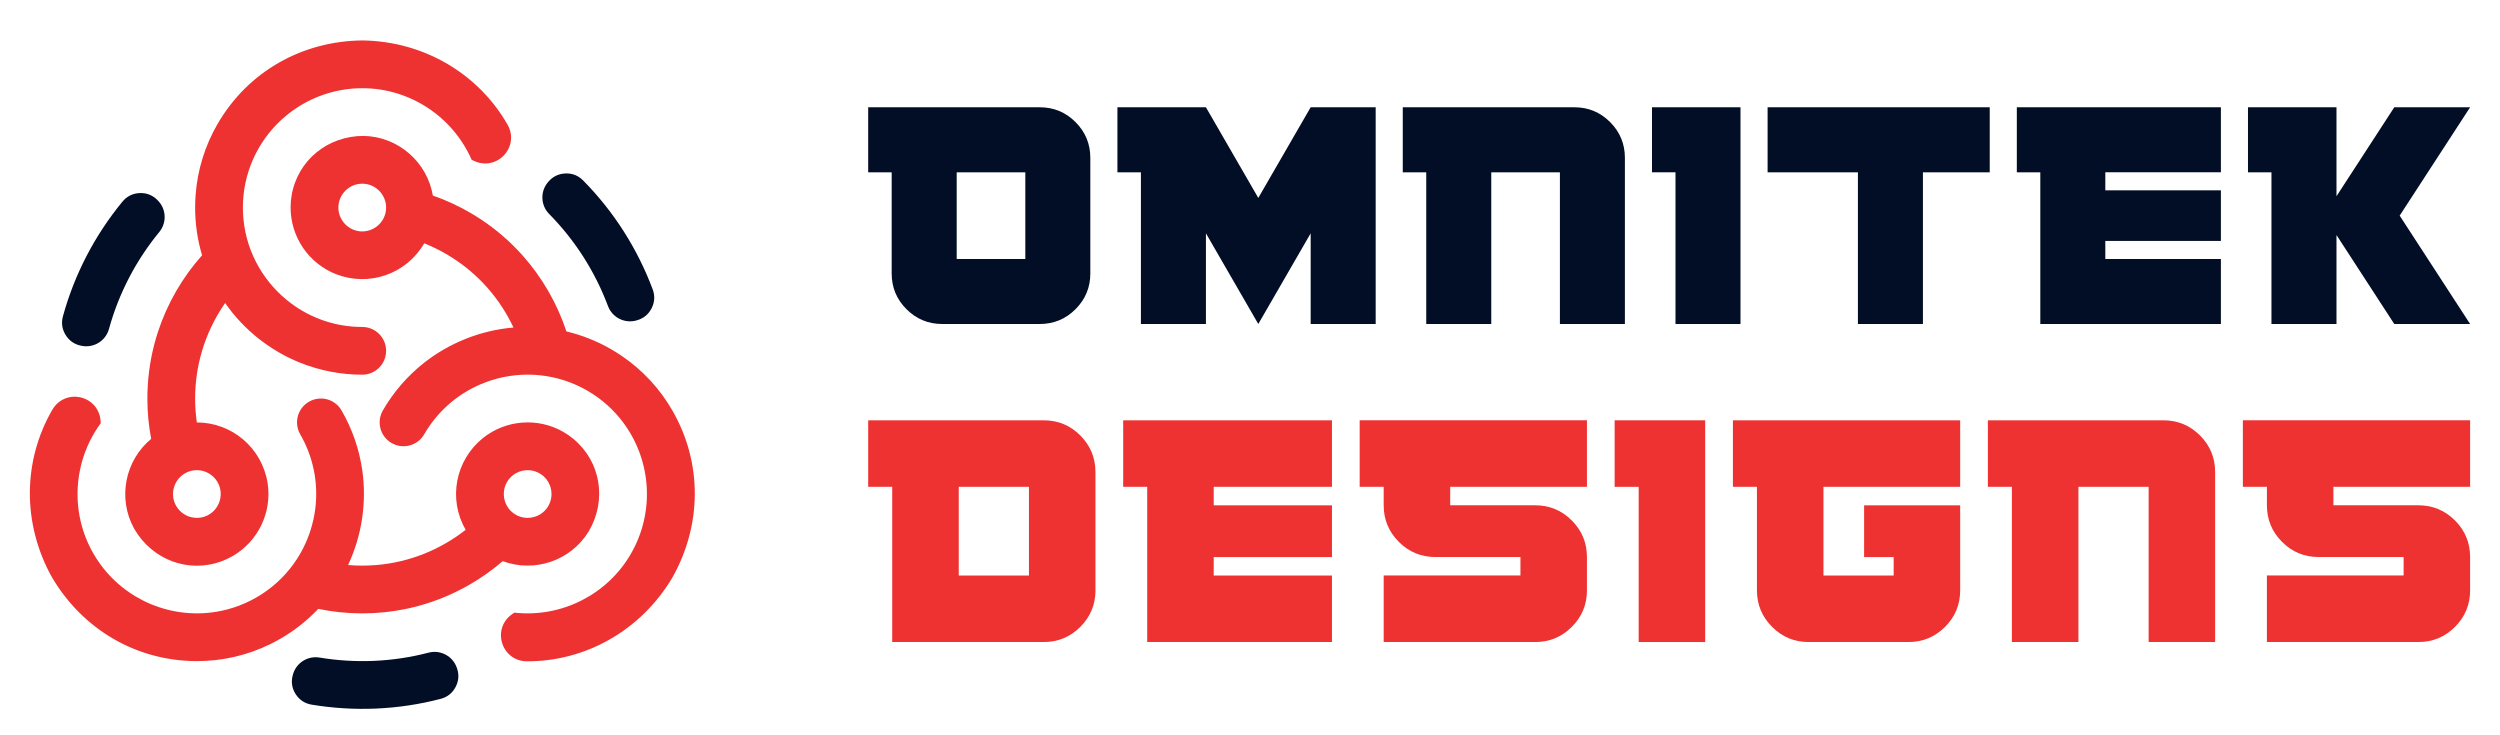 <?xml version="1.0" encoding="utf-8"?>
<!-- Generator: Adobe Illustrator 16.0.0, SVG Export Plug-In . SVG Version: 6.00 Build 0)  -->
<!DOCTYPE svg PUBLIC "-//W3C//DTD SVG 1.1//EN" "http://www.w3.org/Graphics/SVG/1.1/DTD/svg11.dtd">
<svg version="1.1" id="Calque_1" xmlns="http://www.w3.org/2000/svg" xmlns:xlink="http://www.w3.org/1999/xlink" x="0px" y="0px"
	 width="187px" height="55px" viewBox="0 0 187 55" enable-background="new 0 0 187 55" xml:space="preserve">
<g>
	<g>
		<g>
			<path fill="#EE3131" d="M81.941,44.155c0,1.069-0.379,1.98-1.134,2.735c-0.755,0.758-1.667,1.134-2.736,1.134H66.738V36.415
				h-1.797v-4.976H78.07c1.069,0,1.981,0.377,2.736,1.132c0.755,0.758,1.134,1.67,1.134,2.739V44.155z M76.965,43.048v-6.633h-5.251
				v6.633H76.965z"/>
			<path fill="#EE3131" d="M99.631,48.024h-13.82V36.415h-1.797v-4.976h15.617v4.976h-8.845v1.382h8.845v3.87h-8.845v1.381h8.845
				V48.024z"/>
			<path fill="#EE3131" d="M118.704,44.155c0,1.069-0.378,1.98-1.133,2.735c-0.757,0.758-1.668,1.134-2.736,1.134H103.5v-4.977
				h10.229v-1.381h-6.358c-1.07,0-1.982-0.377-2.738-1.134c-0.755-0.756-1.133-1.668-1.133-2.736v-1.382h-1.797v-4.976h17v4.976
				h-10.228v1.382h6.359c1.068,0,1.979,0.379,2.736,1.134c0.755,0.756,1.133,1.669,1.133,2.736V44.155z"/>
			<path fill="#EE3131" d="M127.548,48.024h-4.975V36.415h-1.798v-4.976h6.772V48.024z"/>
			<path fill="#EE3131" d="M146.621,44.155c0,1.069-0.376,1.98-1.132,2.735c-0.758,0.758-1.668,1.134-2.736,1.134h-7.463
				c-1.07,0-1.982-0.376-2.737-1.134c-0.755-0.755-1.134-1.666-1.134-2.735v-7.74h-1.797v-4.976h16.999v4.976h-10.227v6.633h5.253
				v-1.381h-2.212v-3.87h7.186V44.155z"/>
			<path fill="#EE3131" d="M165.693,48.024h-4.976V36.415h-5.251v11.609h-4.976V36.415h-1.797v-4.976h13.13
				c1.069,0,1.979,0.377,2.737,1.132c0.755,0.758,1.132,1.67,1.132,2.739V48.024z"/>
			<path fill="#EE3131" d="M184.764,44.155c0,1.069-0.376,1.98-1.131,2.735c-0.757,0.758-1.668,1.134-2.737,1.134h-11.332v-4.977
				h10.227v-1.381h-6.357c-1.07,0-1.982-0.377-2.737-1.134c-0.756-0.756-1.132-1.668-1.132-2.736v-1.382h-1.798v-4.976h16.998v4.976
				h-10.227v1.382h6.358c1.069,0,1.98,0.379,2.737,1.134c0.755,0.756,1.131,1.669,1.131,2.736V44.155z"/>
		</g>
		<g>
			<g>
				<path fill="#020E26" d="M81.557,20.452c0,1.045-0.37,1.937-1.108,2.675c-0.739,0.739-1.631,1.108-2.675,1.108h-7.295
					c-1.045,0-1.937-0.369-2.675-1.108c-0.739-0.738-1.107-1.63-1.107-2.675v-7.564h-1.757V8.024h12.833
					c1.044,0,1.936,0.369,2.675,1.107c0.738,0.739,1.108,1.631,1.108,2.674V20.452z M76.694,19.372v-6.484h-5.133v6.484H76.694z"/>
				<path fill="#020E26" d="M102.901,24.235h-4.863v-6.781l-3.918,6.781l-3.917-6.781v6.781H85.34V12.888h-1.757V8.024h6.62
					l3.917,6.781l3.918-6.781h4.863V24.235z"/>
				<path fill="#020E26" d="M121.543,24.235h-4.862V12.888h-5.134v11.348h-4.864V12.888h-1.756V8.024h12.834
					c1.045,0,1.936,0.369,2.674,1.107c0.738,0.739,1.107,1.631,1.107,2.674V24.235z"/>
				<path fill="#020E26" d="M130.189,24.235h-4.862V12.888h-1.758V8.024h6.62V24.235z"/>
				<path fill="#020E26" d="M148.832,12.888h-4.997v11.348h-4.863V12.888h-6.756V8.024h16.616V12.888z"/>
				<path fill="#020E26" d="M166.124,24.235h-13.509V12.888h-1.757V8.024h15.266v4.863h-8.646v1.352h8.646v3.781h-8.646v1.352h8.646
					V24.235z"/>
				<path fill="#020E26" d="M184.764,24.235h-5.672l-4.323-6.654v6.654h-4.864V12.888h-1.756V8.024h6.62v6.654l4.323-6.654h5.672
					l-5.268,8.105L184.764,24.235z"/>
			</g>
		</g>
	</g>
	<g>
		<path fill-rule="evenodd" clip-rule="evenodd" fill="#EE3131" d="M16.271,36.06c0.492,0.852,0.197,1.949-0.653,2.439
			c-0.852,0.492-1.947,0.197-2.439-0.653c-0.492-0.847-0.193-1.95,0.654-2.438C14.686,34.913,15.775,35.21,16.271,36.06
			 M27.097,17.311c-0.982,0-1.786-0.804-1.786-1.786s0.804-1.785,1.786-1.785c0.979-0.003,1.785,0.807,1.785,1.785
			C28.882,16.511,28.08,17.306,27.097,17.311z M38.472,45.826c-0.056,0.039-0.111,0.078-0.167,0.116
			c-0.705,0.488-0.999,1.343-0.744,2.162c0.254,0.819,0.979,1.356,1.836,1.361c4.333,0.023,8.51-2.248,10.897-6.262
			c2.211-3.934,2.259-8.575-0.002-12.502c-0.92-1.598-2.203-3.01-3.813-4.098c-0.246-0.167-0.5-0.325-0.761-0.477
			c-1.074-0.619-2.203-1.063-3.352-1.336c-0.34-1.029-0.789-2.041-1.353-3.018c-0.563-0.976-1.214-1.87-1.937-2.68
			c-0.926-1.035-1.969-1.931-3.097-2.678c-0.276-0.182-0.559-0.357-0.849-0.525c-0.893-0.515-1.814-0.935-2.754-1.262
			c-0.422-2.496-2.576-4.411-5.178-4.461c-2.663-0.006-4.942,1.807-5.388,4.468c-0.049,0.289-0.074,0.585-0.074,0.888
			c0,2.199,1.352,4.184,3.407,4.99c2.476,0.955,5.258-0.016,6.589-2.313c0.548,0.219,1.086,0.479,1.611,0.783
			c0.524,0.303,1.02,0.639,1.482,1.002c0.951,0.748,1.806,1.643,2.524,2.678c0.2,0.288,0.391,0.586,0.568,0.896
			c0.179,0.31,0.342,0.622,0.491,0.94c-1.229,0.105-2.438,0.393-3.582,0.848c-1.126,0.458-2.139,1.031-3.095,1.783
			c-1.249,0.982-2.299,2.195-3.093,3.57c-0.494,0.855-0.201,1.947,0.653,2.44c0.854,0.493,1.946,0.2,2.439-0.653
			c0.969-1.679,2.442-2.985,4.226-3.744c1.105-0.472,2.301-0.718,3.508-0.72c1.237-0.001,2.486,0.254,3.668,0.787
			c0.27,0.122,0.534,0.257,0.795,0.408c1.098,0.634,2.01,1.467,2.718,2.427c2.104,2.855,2.327,6.697,0.551,9.77
			C45.434,44.485,41.987,46.217,38.472,45.826z M37.922,36.06c0.491-0.85,1.589-1.145,2.439-0.652
			c0.852,0.49,1.145,1.588,0.653,2.439c-0.487,0.85-1.592,1.143-2.438,0.652C37.722,38.007,37.434,36.914,37.922,36.06z
			 M7.539,31.653c-0.007-0.068-0.013-0.135-0.018-0.203c-0.071-0.854-0.663-1.536-1.5-1.726c-0.836-0.189-1.664,0.17-2.097,0.911
			c-2.187,3.74-2.309,8.492-0.025,12.567c2.3,3.882,6.296,6.243,10.827,6.249c1.844,0.002,3.708-0.402,5.456-1.253
			c0.267-0.13,0.531-0.271,0.792-0.421c1.074-0.619,2.021-1.376,2.833-2.234c1.062,0.222,2.162,0.338,3.289,0.338
			s2.227-0.116,3.289-0.338c1.359-0.283,2.657-0.739,3.867-1.344c0.296-0.146,0.589-0.305,0.88-0.472
			c0.893-0.515,1.717-1.104,2.47-1.753c2.372,0.883,5.108-0.025,6.452-2.254c1.337-2.303,0.906-5.184-1.176-6.9
			c-0.226-0.187-0.47-0.356-0.731-0.508c-1.904-1.1-4.299-0.922-6.025,0.456c-2.064,1.667-2.615,4.562-1.292,6.862
			c-0.463,0.365-0.958,0.7-1.483,1.004c-0.524,0.303-1.063,0.563-1.609,0.783c-1.122,0.449-2.325,0.741-3.581,0.848
			c-0.35,0.029-0.703,0.044-1.06,0.044c-0.357,0-0.711-0.015-1.06-0.044c0.523-1.119,0.879-2.309,1.056-3.527
			c0.167-1.204,0.178-2.368,0.004-3.572c-0.227-1.572-0.752-3.088-1.547-4.464c-0.493-0.854-1.585-1.147-2.439-0.653
			c-0.854,0.492-1.146,1.584-0.653,2.439c0.969,1.678,1.363,3.607,1.13,5.531c-0.146,1.193-0.529,2.352-1.132,3.398
			c-0.617,1.07-1.462,2.025-2.516,2.781c-0.239,0.173-0.49,0.335-0.751,0.485c-1.098,0.634-2.274,1.007-3.46,1.14
			c-3.525,0.395-6.964-1.332-8.736-4.408C5.22,38.353,5.442,34.503,7.539,31.653z M35.279,11.952
			c0.062,0.027,0.123,0.057,0.184,0.086c0.776,0.365,1.662,0.193,2.245-0.436c0.582-0.631,0.686-1.527,0.261-2.271
			c-2.146-3.764-6.202-6.246-10.872-6.307c-4.512,0.051-8.556,2.332-10.826,6.252c-0.924,1.596-1.505,3.413-1.643,5.352
			c-0.021,0.297-0.032,0.596-0.032,0.896c0,1.24,0.182,2.439,0.52,3.57c-0.723,0.81-1.373,1.704-1.938,2.68
			c-0.563,0.977-1.013,1.987-1.352,3.018c-0.435,1.32-0.688,2.671-0.771,4.021c-0.021,0.33-0.031,0.663-0.031,0.997
			c0,1.031,0.098,2.039,0.284,3.017c-1.951,1.613-2.533,4.437-1.275,6.714c1.327,2.311,4.037,3.377,6.564,2.433
			c0.274-0.103,0.544-0.229,0.806-0.38c1.904-1.1,2.947-3.262,2.617-5.445c-0.411-2.622-2.642-4.546-5.297-4.551
			c-0.084-0.584-0.128-1.18-0.128-1.787c0-0.605,0.044-1.201,0.127-1.784c0.172-1.196,0.521-2.385,1.057-3.524
			c0.149-0.318,0.313-0.631,0.491-0.94c0.179-0.31,0.369-0.608,0.569-0.896c0.706,1.012,1.559,1.915,2.526,2.678
			c0.959,0.746,1.961,1.338,3.091,1.789c1.476,0.59,3.051,0.893,4.64,0.893c0.986,0,1.785-0.799,1.785-1.785
			s-0.799-1.785-1.785-1.785c-1.938,0-3.807-0.623-5.355-1.789c-0.961-0.722-1.771-1.633-2.377-2.678
			c-0.62-1.07-1.023-2.279-1.152-3.57c-0.029-0.293-0.044-0.592-0.044-0.893c0-1.268,0.265-2.474,0.743-3.566
			c1.421-3.25,4.636-5.364,8.186-5.362C30.638,6.593,33.86,8.712,35.279,11.952z"/>
		<g>
			<g>
				<path fill-rule="evenodd" clip-rule="evenodd" fill="#020E26" d="M11.778,14.966l-0.028-0.028
					c-0.367-0.356-0.817-0.523-1.328-0.495c-0.511,0.029-0.939,0.246-1.265,0.642c-2.04,2.481-3.576,5.392-4.45,8.575
					c-0.135,0.494-0.065,0.969,0.206,1.403c0.271,0.434,0.668,0.705,1.171,0.8l0.04,0.008c0.906,0.17,1.784-0.379,2.028-1.268
					c0.74-2.69,2.038-5.15,3.762-7.248C12.499,16.642,12.44,15.606,11.778,14.966z"/>
				<path fill-rule="evenodd" clip-rule="evenodd" fill="#020E26" d="M47.612,23.968l0.038-0.012
					c0.492-0.14,0.862-0.445,1.093-0.902s0.256-0.938,0.076-1.416c-1.129-3.007-2.882-5.793-5.201-8.141
					c-0.359-0.364-0.807-0.542-1.317-0.523c-0.512,0.018-0.945,0.226-1.278,0.613l-0.027,0.031c-0.6,0.699-0.563,1.735,0.084,2.391
					c1.96,1.986,3.441,4.34,4.396,6.882C45.8,23.753,46.726,24.22,47.612,23.968z"/>
				<path fill-rule="evenodd" clip-rule="evenodd" fill="#020E26" d="M21.899,50.499l-0.01,0.038
					c-0.125,0.496-0.045,0.97,0.235,1.397s0.683,0.691,1.188,0.774c3.169,0.526,6.458,0.401,9.651-0.434
					c0.495-0.13,0.872-0.428,1.112-0.88c0.24-0.451,0.276-0.931,0.107-1.414l-0.014-0.039c-0.306-0.869-1.221-1.355-2.112-1.122
					c-2.699,0.704-5.479,0.811-8.157,0.366C22.991,49.036,22.124,49.604,21.899,50.499z"/>
			</g>
		</g>
	</g>
</g>
</svg>

